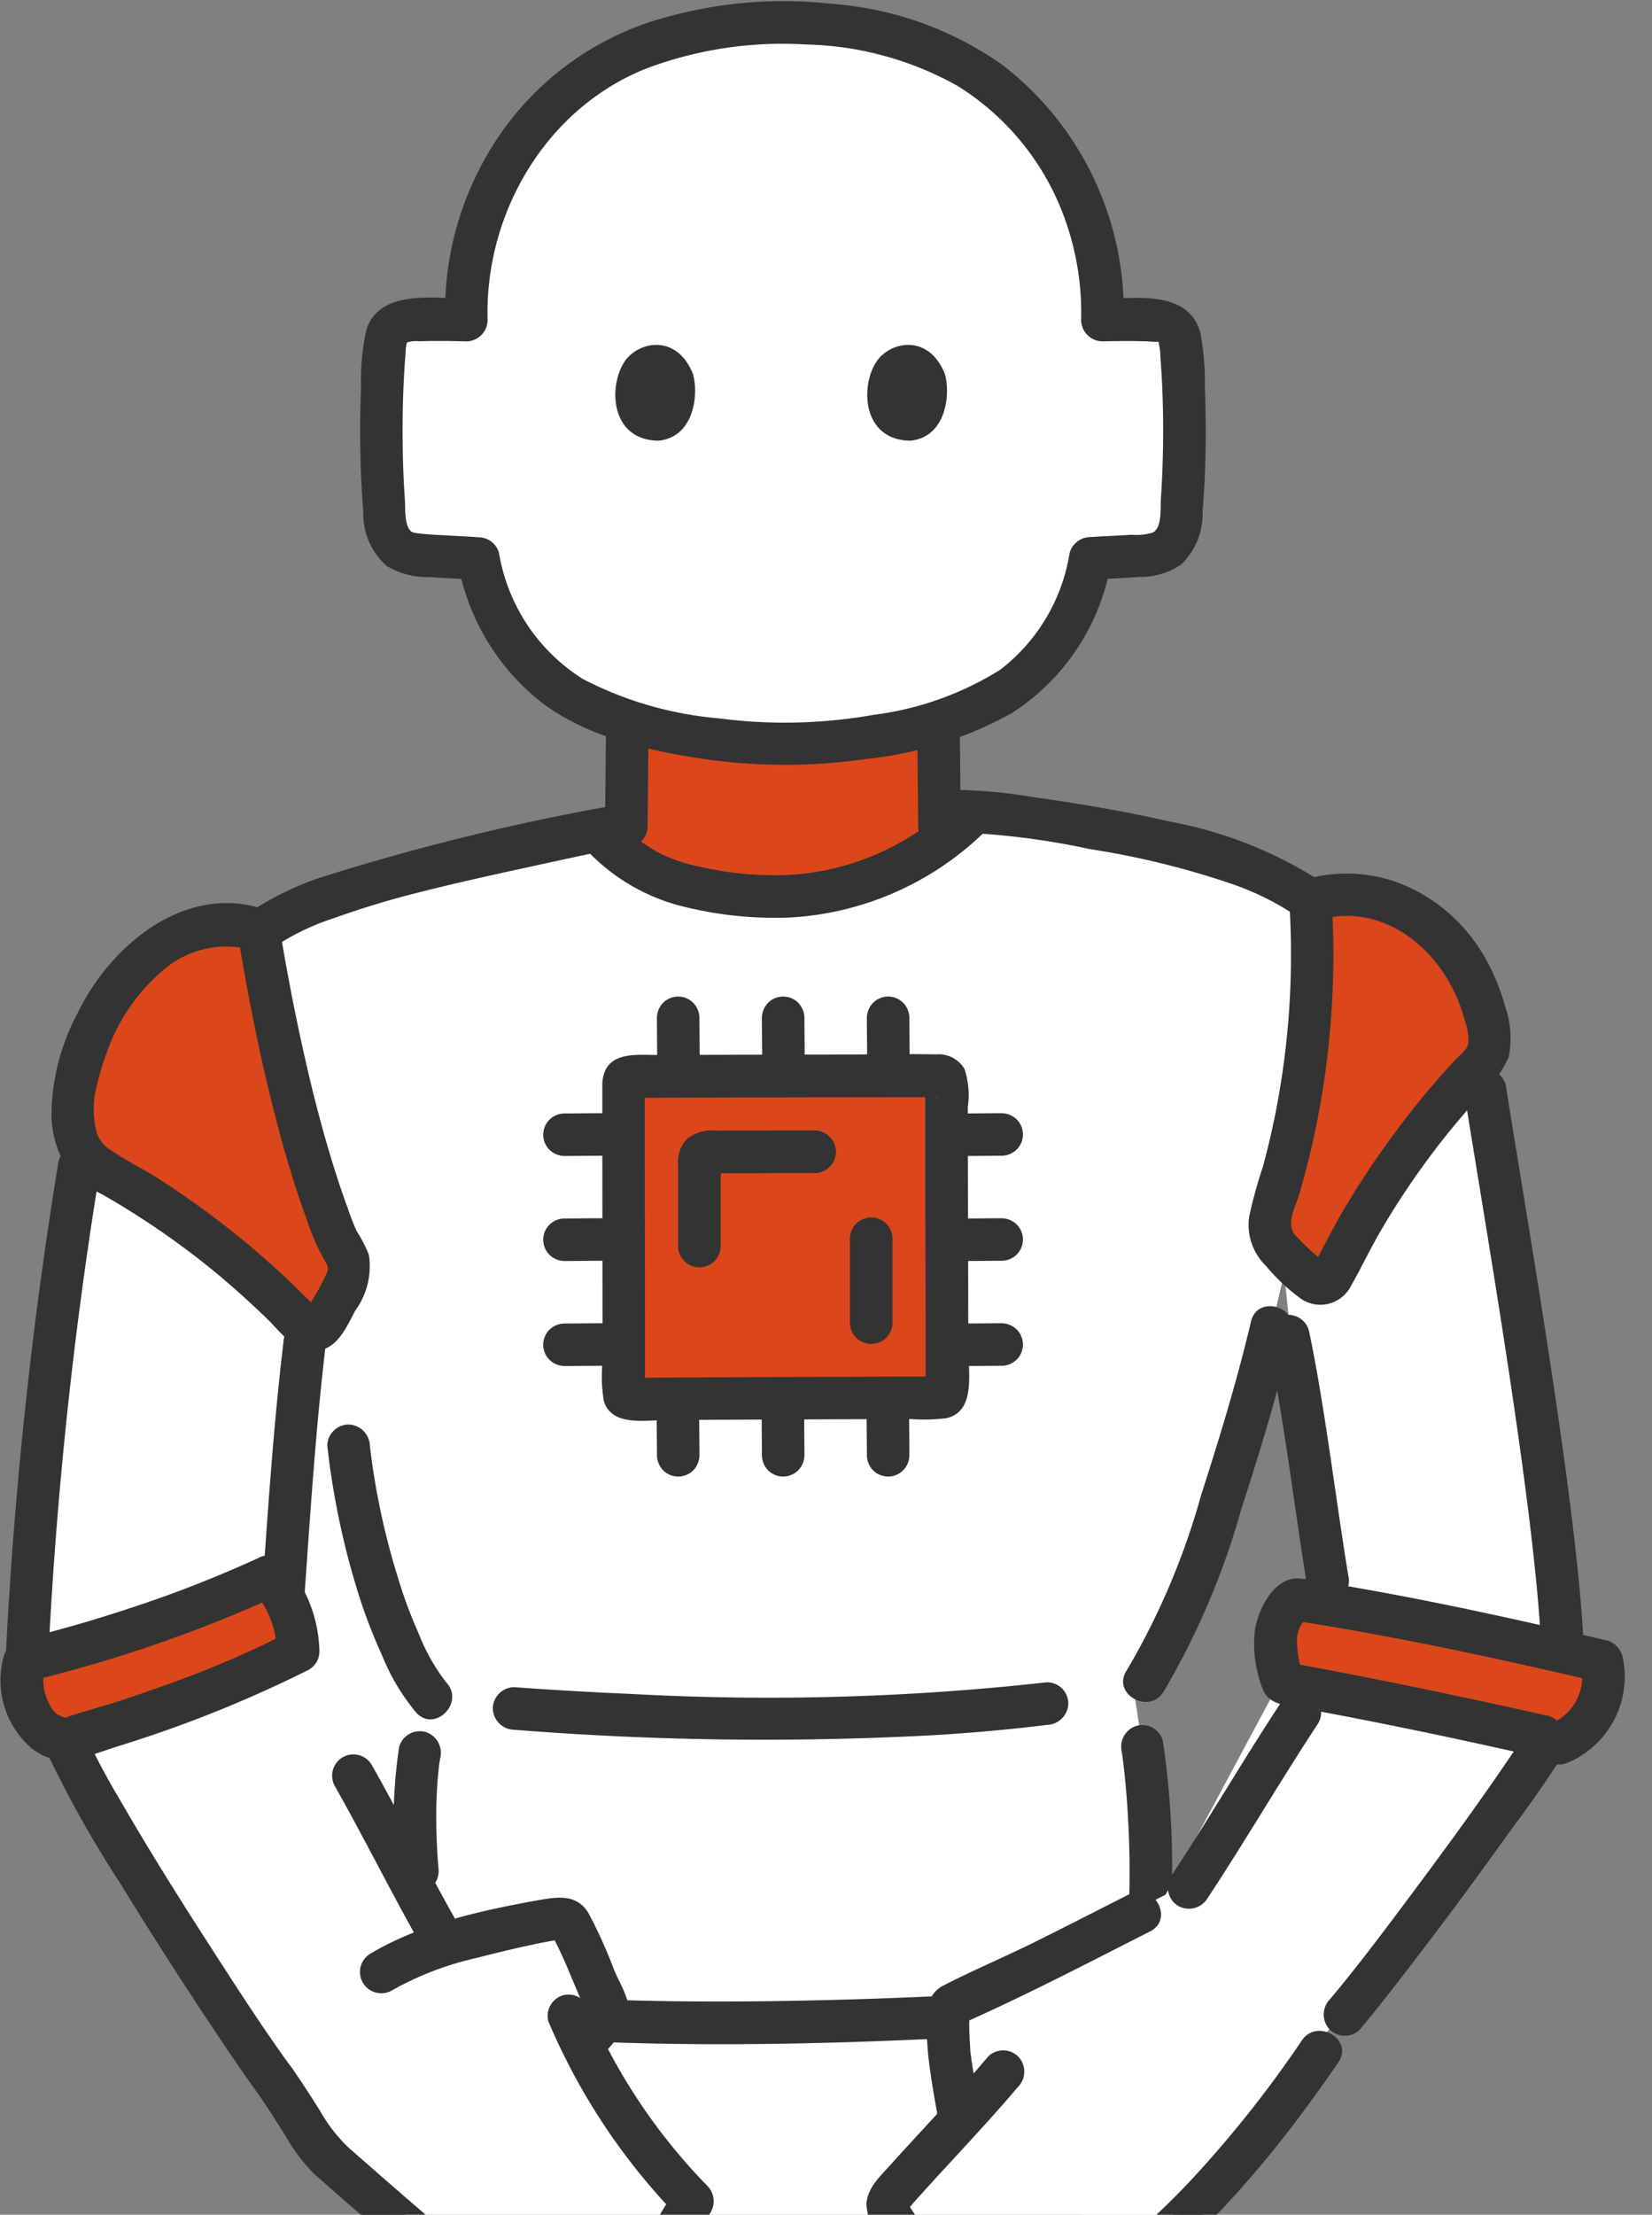 <svg xmlns="http://www.w3.org/2000/svg" xmlns:xlink="http://www.w3.org/1999/xlink" width="103" height="138" viewBox="0 0 103 138"><rect x="0" y="0" width="103" height="138" fill="#808080" stroke="none"/><defs><clipPath id="a"><rect width="103" height="138" transform="translate(301 5214)" fill="#fff" stroke="#707070" stroke-width="1"/></clipPath></defs><g transform="translate(-301 -5214)" clip-path="url(#a)"><g transform="translate(311 5193.014)"><g transform="translate(-10 21.058)"><path d="M93.912,101.565a3.136,3.136,0,0,0-.032-1.167,10.738,10.738,0,0,0-3.5-6.412,8.092,8.092,0,0,0-7.56-1.674A26.051,26.051,0,0,0,73.671,88.7c-2.611-.6-9.939-1.919-12.575-1.919l-21.815,1c-2.641.553-11.422,2.432-13.989,3.194-3.892,1.157-6.23,1.974-7.978,3.236-2.6-.995-5.649.078-7.842,2.321a15.311,15.311,0,0,0-3.822,7.959,6.325,6.325,0,0,0,.539,3.463A284.333,284.333,0,0,0,2.767,139.5a1.829,1.829,0,0,0-.166.3,3.384,3.384,0,0,0,.038,2.229,5.229,5.229,0,0,0,.557,1.387,2.25,2.25,0,0,0,1.105.967l.837.307c1.571,3.9,10.356,17.459,13.045,21.131,1,1.4,2.088,3.3,3.061,4.6,1.291,1.135,2.563,2.252,3.835,3.355a60.853,60.853,0,0,0-.822,9.852c.017,13.747,2.334,28.781,1.351,34.438-1.126,4.713-4.466,8.025-7.591,11.35a20.373,20.373,0,0,0-4.791,10.617c-.115,1.489-.323,3.41-.435,5.33a6.887,6.887,0,0,0,6.2,7.4c8.727.631,19.775,1.339,30.907,1.448,11.133-.111,22.181-.817,30.907-1.448a6.885,6.885,0,0,0,6.2-7.4c-.111-1.92-.32-3.841-.435-5.33a20.368,20.368,0,0,0-4.79-10.617c-3.175-3.378-6.57-6.743-7.643-11.575-.02-.092-.036-.183-.049-.276-.779-6,1.413-20.576,1.427-33.938a76.262,76.262,0,0,0-2.825-18.716l-1.341-4.349a2.631,2.631,0,0,0,.972-1.516c.9-4.369.448-10.983-.011-14l-.468-3.081.633-.972a26.4,26.4,0,0,0,2.733-5.374,162.361,162.361,0,0,0,5.159-16.7l1.021-4.307,1.156,1.126c.282.276.635.572,1.02.489.553-.118.737-.93.968-1.216C88.1,117.84,96.271,103.614,93.912,101.565Z" transform="translate(-1.087 -36.3)" fill="#fff"/><path d="M90.115,83.167l-.019-1.99q-.422.124-.849.229a33.928,33.928,0,0,1-8.76,1.143,35.674,35.674,0,0,1-8.761-1.141q-.52-.129-1.03-.282L70.615,89.6a9.371,9.371,0,0,0,3.139,1.616c5.583,1.5,11.36,1.252,16.416-2.529Q90.141,85.928,90.115,83.167Z" transform="translate(-31.584 -36.274)" fill="#db471b"/><path d="M87.112,14.879a18.2,18.2,0,0,0-4.719-7.572c-3.749-3.573-9.029-4.891-14.248-4.891-5.092,0-10.5,1.316-14.248,4.891a18.212,18.212,0,0,0-5.575,13.639c-1.465-.039-2.436-.033-3.54.015a1.99,1.99,0,0,0-1.034.344,1.658,1.658,0,0,0-.481,1.038,62.62,62.62,0,0,0,.02,11.28,2.114,2.114,0,0,0,1.32,1.815,36.536,36.536,0,0,0,4.471.364A14.33,14.33,0,0,0,51.3,41.1c1.879,2.813,4.845,4.3,8.085,5.1a35.675,35.675,0,0,0,8.76,1.146,33.93,33.93,0,0,0,8.76-1.141c3.24-.8,6.284-2.339,8.163-5.152a14.054,14.054,0,0,0,2.146-5.258,33.545,33.545,0,0,0,4.288-.352,2.114,2.114,0,0,0,1.32-1.815,62.622,62.622,0,0,0,.02-11.28,1.661,1.661,0,0,0-.481-1.038,1.99,1.99,0,0,0-1.034-.344c-1.056-.046-1.99-.055-3.355-.02a17.8,17.8,0,0,0-.86-6.066Z" transform="translate(-19.242 -1.07)" fill="#fff"/><path d="M70.342,121.581c0,5.983.016,13.59.016,19.3a.4.4,0,0,0,.405.4c4.835-.041,13.7-.065,19.346-.086a.4.4,0,0,0,.4-.4c0-5.673-.036-13.255-.036-19.261a.4.4,0,0,0-.4-.4c-2.448,0-14.682.017-19.33.05A.4.4,0,0,0,70.342,121.581Z" transform="translate(-31.462 -54.167)" fill="#db471b"/><path d="M84.961,127.283q-3.04,0-6.077.017a2.516,2.516,0,0,0-1.8.474,2.071,2.071,0,0,0-.6,1.683q0,1.205,0,2.412v2.656a1.327,1.327,0,0,0,2.653,0V130.22a6.832,6.832,0,0,0,0-1.115.853.853,0,0,1-.854.852h.508l.673,0,1.774-.006q1.861-.006,3.721-.008a1.327,1.327,0,1,0,0-2.653Z" transform="translate(-34.204 -56.918)" fill="#333"/><path d="M98.528,143.66v-5.3a1.327,1.327,0,0,0-2.653,0q0,2.653,0,5.3a1.327,1.327,0,0,0,2.653,0Z" transform="translate(-42.882 -61.279)" fill="#333"/><path d="M67.916,120.495q0,5.058.008,10.115,0,2.5.006,5v2.257a9.186,9.186,0,0,0,.08,2.429c.46,1.594,2.532,1.21,3.8,1.2q2.109-.014,4.218-.023,4.572-.02,9.143-.034l2-.007a10.878,10.878,0,0,0,2.193-.055c1.844-.4,1.375-2.852,1.372-4.251q-.008-5.105-.024-10.208-.006-2.466-.008-4.931a5.1,5.1,0,0,0-.213-2.377,1.869,1.869,0,0,0-1.764-.9c-1.721-.033-3.446,0-5.167.007q-4.154.007-8.308.018l-3.771.014c-1.271.006-3.182-.28-3.515,1.386a1.36,1.36,0,0,0,.926,1.634,1.339,1.339,0,0,0,1.632-.926l-.017.034-.476.476c-.174.118-.387.046-.061.061.116,0,.232,0,.348,0l.89,0,1.9-.008q2.211-.008,4.427-.013,4.276-.01,8.554-.016h2.339c.1,0,.2.006.3,0,.286-.019.145.125-.138-.064l-.476-.476q-.083-.308-.064-.058v2.02q0,1.229,0,2.457,0,2.475.012,4.95.007,2.444.012,4.889,0,1.134,0,2.266v1.726c0,.2-.149.553.064.237l.476-.476q.406-.088.033-.062h-.73l-1.146,0-2.443.008-5.306.019-5.05.023-2.263.013-1.03.007-.485,0h-.235q-.348-.019.078.067l.476.476q.08.32.062.072V135.15q0-2.452-.006-4.906-.006-4.876-.008-9.752A1.325,1.325,0,0,0,67.916,120.495Z" transform="translate(-30.362 -53.081)" fill="#333"/><path d="M74.1,113.525c0,.774.015,1.544.015,2.317a1.369,1.369,0,0,0,.387.94,1.327,1.327,0,0,0,1.876,0,1.382,1.382,0,0,0,.387-.94c0-.774-.015-1.544-.015-2.317a1.366,1.366,0,0,0-.387-.94,1.327,1.327,0,0,0-1.876,0,1.379,1.379,0,0,0-.387.94Z" transform="translate(-33.142 -50.171)" fill="#333"/><path d="M85.943,113.525c0,.774.015,1.544.015,2.317a1.367,1.367,0,0,0,.387.94,1.327,1.327,0,0,0,1.876,0,1.382,1.382,0,0,0,.387-.94c0-.774-.015-1.544-.015-2.317a1.368,1.368,0,0,0-.387-.94,1.327,1.327,0,0,0-1.876,0,1.379,1.379,0,0,0-.387.94Z" transform="translate(-38.439 -50.171)" fill="#333"/><path d="M97.783,113.525c0,.774.015,1.544.015,2.317a1.369,1.369,0,0,0,.387.94,1.327,1.327,0,0,0,1.877,0,1.382,1.382,0,0,0,.387-.94c0-.774-.015-1.544-.015-2.317a1.371,1.371,0,0,0-.387-.94,1.327,1.327,0,0,0-1.877,0A1.375,1.375,0,0,0,97.783,113.525Z" transform="translate(-43.735 -50.171)" fill="#333"/><path d="M74.078,158.638c0,.774.015,1.544.015,2.316a1.368,1.368,0,0,0,.387.94,1.327,1.327,0,0,0,1.876,0,1.379,1.379,0,0,0,.387-.94c0-.774-.015-1.544-.015-2.316a1.366,1.366,0,0,0-.387-.94,1.327,1.327,0,0,0-1.876,0A1.378,1.378,0,0,0,74.078,158.638Z" transform="translate(-33.133 -70.349)" fill="#333"/><path d="M85.918,158.638c0,.774.015,1.544.015,2.316a1.368,1.368,0,0,0,.387.94,1.327,1.327,0,0,0,1.876,0,1.379,1.379,0,0,0,.387-.94c0-.774-.015-1.544-.015-2.316a1.368,1.368,0,0,0-.387-.94,1.327,1.327,0,0,0-1.876,0A1.378,1.378,0,0,0,85.918,158.638Z" transform="translate(-38.428 -70.349)" fill="#333"/><path d="M97.758,158.638c0,.774.015,1.544.015,2.316a1.366,1.366,0,0,0,.387.94,1.327,1.327,0,0,0,1.876,0,1.378,1.378,0,0,0,.387-.94c0-.774-.015-1.544-.015-2.316a1.371,1.371,0,0,0-.387-.94,1.327,1.327,0,0,0-1.876,0,1.376,1.376,0,0,0-.387.94Z" transform="translate(-43.724 -70.349)" fill="#333"/><path d="M110.034,125.347c-.774,0-1.544.015-2.317.015a1.368,1.368,0,0,0-.94.387,1.327,1.327,0,0,0,0,1.876,1.382,1.382,0,0,0,.94.387c.774,0,1.544-.015,2.317-.015a1.37,1.37,0,0,0,.94-.387,1.327,1.327,0,0,0,0-1.876A1.382,1.382,0,0,0,110.034,125.347Z" transform="translate(-47.584 -56.053)" fill="#333"/><path d="M110.034,137.187c-.774,0-1.544.015-2.317.015a1.368,1.368,0,0,0-.94.387,1.327,1.327,0,0,0,0,1.876,1.382,1.382,0,0,0,.94.387c.774,0,1.544-.015,2.317-.015a1.373,1.373,0,0,0,.94-.387,1.327,1.327,0,0,0,0-1.876,1.377,1.377,0,0,0-.94-.387Z" transform="translate(-47.584 -61.348)" fill="#333"/><path d="M110.034,149.026c-.774,0-1.544.015-2.317.015a1.373,1.373,0,0,0-.94.387,1.327,1.327,0,0,0,0,1.876,1.377,1.377,0,0,0,.94.387c.774,0,1.544-.015,2.317-.015a1.368,1.368,0,0,0,.94-.387,1.327,1.327,0,0,0,0-1.876A1.382,1.382,0,0,0,110.034,149.026Z" transform="translate(-47.584 -66.644)" fill="#333"/><path d="M64.922,125.347c-.774,0-1.544.015-2.317.015a1.368,1.368,0,0,0-.94.387,1.327,1.327,0,0,0,0,1.876,1.382,1.382,0,0,0,.94.387c.774,0,1.544-.015,2.317-.015a1.368,1.368,0,0,0,.94-.387,1.327,1.327,0,0,0,0-1.876A1.377,1.377,0,0,0,64.922,125.347Z" transform="translate(-27.407 -56.053)" fill="#333"/><path d="M64.922,137.187c-.774,0-1.544.015-2.317.015a1.368,1.368,0,0,0-.94.387,1.327,1.327,0,0,0,0,1.876,1.382,1.382,0,0,0,.94.387c.774,0,1.544-.015,2.317-.015a1.371,1.371,0,0,0,.94-.387,1.327,1.327,0,0,0,0-1.876A1.375,1.375,0,0,0,64.922,137.187Z" transform="translate(-27.407 -61.348)" fill="#333"/><path d="M64.922,149.026c-.774,0-1.544.015-2.317.015a1.373,1.373,0,0,0-.94.387,1.327,1.327,0,0,0,0,1.876,1.377,1.377,0,0,0,.94.387c.774,0,1.544-.015,2.317-.015a1.366,1.366,0,0,0,.94-.387,1.327,1.327,0,0,0,0-1.876,1.377,1.377,0,0,0-.94-.387Z" transform="translate(-27.407 -66.644)" fill="#333"/><path d="M103.467,80.895l.059,6.126a1.327,1.327,0,0,0,2.653,0l-.059-6.126a1.327,1.327,0,1,0-2.653,0Z" transform="translate(-46.277 -35.577)" fill="#333"/><path d="M68.307,80.895l-.059,6.126a1.327,1.327,0,0,0,2.653,0l.059-6.126a1.327,1.327,0,1,0-2.653,0Z" transform="translate(-30.525 -35.577)" fill="#333"/><path d="M3.943,130A276.181,276.181,0,0,0,.663,160.66c-.107,1.705,2.546,1.7,2.653,0A270.393,270.393,0,0,1,6.5,130.708a1.365,1.365,0,0,0-.926-1.632A1.339,1.339,0,0,0,3.943,130Z" transform="translate(-0.295 -57.701)" fill="#333"/><path d="M30.9,150.133c-.615,5.133-.952,10.289-1.318,15.444a1.338,1.338,0,0,0,1.327,1.327,1.352,1.352,0,0,0,1.327-1.327c.366-5.155.7-10.311,1.318-15.444a1.334,1.334,0,0,0-1.327-1.327,1.358,1.358,0,0,0-1.327,1.327Z" transform="translate(-13.23 -66.545)" fill="#333"/><path d="M36.922,161.766a48.826,48.826,0,0,0,1.917,9.155,33.226,33.226,0,0,0,1.489,3.886,13.283,13.283,0,0,0,2.141,3.593c1.161,1.255,3.036-.625,1.876-1.877a12.135,12.135,0,0,1-1.726-3.053,28.363,28.363,0,0,1-1.285-3.457,45.279,45.279,0,0,1-1.759-8.244,1.366,1.366,0,0,0-1.327-1.327,1.335,1.335,0,0,0-1.327,1.327Z" transform="translate(-16.514 -71.75)" fill="#333"/><path d="M134.667,148.046c-.858,3.637-1.952,7.226-3.1,10.782a45.4,45.4,0,0,1-4.66,10.98c-.93,1.437,1.366,2.769,2.291,1.339a47.667,47.667,0,0,0,4.864-11.411c1.173-3.621,2.289-7.278,3.163-10.984.392-1.658-2.166-2.369-2.558-.705Z" transform="translate(-56.666 -65.781)" fill="#333"/><path d="M98.684,196.008c.062.416.1.747.166,1.32.07.657.125,1.315.171,1.974.1,1.481.155,2.968.144,4.453a33.943,33.943,0,0,1-.267,4.394,5.133,5.133,0,0,1-.312,1.5,1.879,1.879,0,0,1-1.3.9,14.617,14.617,0,0,1-2.227.2q-1.367.1-2.735.186-2.773.176-5.549.3-5.23.239-10.466.3c-3.593.039-7.186.011-10.772-.143-1.707-.073-1.7,2.58,0,2.653,7.157.307,14.338.161,21.491-.172q2.774-.129,5.546-.307,1.367-.088,2.732-.188a13.635,13.635,0,0,0,2.882-.329,4.331,4.331,0,0,0,3.1-3.224,29.168,29.168,0,0,0,.5-4.787,53.471,53.471,0,0,0-.547-9.74,1.335,1.335,0,0,0-1.632-.926,1.36,1.36,0,0,0-.926,1.632Z" transform="translate(-28.74 -86.907)" fill="#333"/><path d="M47.209,203.7a37.534,37.534,0,0,1-.145-3.989c.012-.572.039-1.145.086-1.713q.032-.379.075-.757c.008-.069.017-.138.025-.207q-.038.276-.006.051c.02-.129.04-.258.061-.387a1.359,1.359,0,0,0-.926-1.636,1.342,1.342,0,0,0-1.632.926,30.816,30.816,0,0,0-.191,7.71,1.327,1.327,0,1,0,2.653,0Z" transform="translate(-19.859 -87.215)" fill="#333"/><path d="M90.141,189.5a157.094,157.094,0,0,1-26,.722q-3.614-.154-7.221-.418a1.338,1.338,0,0,0-1.327,1.327,1.352,1.352,0,0,0,1.327,1.327,196.824,196.824,0,0,0,26.182.337c2.354-.143,4.7-.35,7.043-.641a1.369,1.369,0,0,0,1.327-1.327A1.334,1.334,0,0,0,90.141,189.5Z" transform="translate(-24.863 -84.746)" fill="#333"/><path d="M107.537,91.565a47.414,47.414,0,0,1,7.947,1.03,51.9,51.9,0,0,1,9.033,2.234,17.473,17.473,0,0,1,4.26,2.22,1.335,1.335,0,0,0,1.815-.476,1.357,1.357,0,0,0-.476-1.815,26.171,26.171,0,0,0-9.652-3.88c-2.789-.638-5.627-1.116-8.457-1.517a33.4,33.4,0,0,0-4.468-.449,1.327,1.327,0,0,0,0,2.653Z" transform="translate(-47.526 -39.757)" fill="#333"/><path d="M65.984,92.8a12.283,12.283,0,0,0,6.2,3.506,23.428,23.428,0,0,0,6.493.622,18.885,18.885,0,0,0,12.31-5.586c1.216-1.2-.659-3.078-1.876-1.877a16.076,16.076,0,0,1-10.434,4.809,20.585,20.585,0,0,1-5.583-.481,9.931,9.931,0,0,1-2.778-.946,10.672,10.672,0,0,1-2.451-1.923c-1.192-1.227-3.067.65-1.876,1.876Z" transform="translate(-29.342 -39.833)" fill="#333"/><path d="M18.429,125.151a52.177,52.177,0,0,0-8.251-5.689,5.774,5.774,0,0,1-1.4-1.235,6.247,6.247,0,0,1-.558-3.491,15.311,15.311,0,0,1,3.822-7.959c2.162-2.215,5.156-3.286,7.732-2.365,1.04,6.322,2.672,13.9,4.9,19.273.233.562.719,1.026.762,1.633a3.277,3.277,0,0,1-.541,1.711l-.813,1.516c-.186.347-.433.737-.825.774a1.24,1.24,0,0,1-.918-.513,52.1,52.1,0,0,0-3.91-3.656Z" transform="translate(-3.656 -46.541)" fill="#db471b"/><path d="M2.6,182.934c.012-.028.025-.055.038-.082a85.273,85.273,0,0,0,15.21-5.235,8.015,8.015,0,0,1,1.842,3.992c-.006,0-.011.306-.017.672A85.835,85.835,0,0,1,5.281,187.8l-.1.043-.877-.322a2.25,2.25,0,0,1-1.105-.967,5.229,5.229,0,0,1-.557-1.387,3.384,3.384,0,0,1-.04-2.229Z" transform="translate(-1.086 -79.431)" fill="#db471b"/><path d="M55.469,223.845a14.692,14.692,0,0,0,1.664-1.962c.705-1.211-.212-2.482-.683-3.6a29.754,29.754,0,0,0-1.583-3.518c-.705-1.206-1.895-1.05-3.083-.837-3.588.639-7.385,1.469-10.539,3.348a1.327,1.327,0,0,0,1.339,2.291,19.3,19.3,0,0,1,5.251-2.022q1.482-.383,2.976-.719c.457-.1.916-.2,1.376-.286.2-.038.391-.075.588-.106.131-.02.348.03.159-.075l-.476-.476a28.086,28.086,0,0,1,1.241,2.637c.207.493.411.988.622,1.479a3.514,3.514,0,0,1,.415,1.04l.181-.67a8.21,8.21,0,0,1-1.324,1.6,1.361,1.361,0,0,0,0,1.876,1.338,1.338,0,0,0,1.876,0Z" transform="translate(-18.163 -95.605)" fill="#333"/><path d="M18.3,123.125a55.837,55.837,0,0,0-5.824-4.291c-.94-.6-1.966-1.091-2.878-1.722a2.017,2.017,0,0,1-1.061-1.519,5.342,5.342,0,0,1-.1-.922c-.006-.17-.008-.342,0-.512s.055-.511-.006-.159a16.886,16.886,0,0,1,.836-3.089,11.779,11.779,0,0,1,3.385-4.975,6,6,0,0,1,5.7-1.337l-.927-.926c.672,4.06,1.474,8.1,2.538,12.082.5,1.868,1.057,3.722,1.721,5.538a14.537,14.537,0,0,0,1.124,2.6c.221.363.3.469.134.868a13.685,13.685,0,0,1-.666,1.271,5.06,5.06,0,0,0-.407.758c-.009.03-.127.176-.111.205s.579-.012.584-.081c.008-.107-.492-.5-.577-.587q-.313-.317-.633-.629-1.369-1.337-2.833-2.569a1.363,1.363,0,0,0-1.877,0,1.338,1.338,0,0,0,0,1.876q1.461,1.235,2.833,2.569c.821.8,1.658,2.014,2.935,1.986,1.407-.031,1.987-1.461,2.551-2.514a4.692,4.692,0,0,0,.85-3.458,7.929,7.929,0,0,0-.752-1.474,12.416,12.416,0,0,1-.522-1.32c-.387-1.04-.735-2.093-1.058-3.154-.682-2.238-1.254-4.509-1.763-6.792-.581-2.609-1.076-5.237-1.512-7.874a1.323,1.323,0,0,0-.926-.927c-4.9-1.654-9.553,2.223-11.591,6.39A13.7,13.7,0,0,0,5.8,114.753a6.329,6.329,0,0,0,.7,2.937,6.606,6.606,0,0,0,2.5,2.14A50.891,50.891,0,0,1,16.423,125a1.364,1.364,0,0,0,1.877,0,1.338,1.338,0,0,0,0-1.879Z" transform="translate(-2.589 -45.456)" fill="#333"/><path d="M28.812,99.7a15.052,15.052,0,0,1,3.966-1.974c1.577-.559,3.184-1.063,4.805-1.482,2.954-.764,5.944-1.4,8.925-2.051q2.019-.438,4.04-.864c1.67-.35.963-2.908-.705-2.559a143.817,143.817,0,0,0-17.385,4.263,18.344,18.344,0,0,0-4.986,2.377A1.367,1.367,0,0,0,27,99.226,1.337,1.337,0,0,0,28.812,99.7Z" transform="translate(-12 -40.574)" fill="#333"/><path d="M2.658,182.534l.038-.081-.793.608a86.091,86.091,0,0,0,15.527-5.369l-1.607-.208a5.8,5.8,0,0,1,1.437,3.727l.657-1.145a60.935,60.935,0,0,1-6.964,3.022q-1.807.663-3.64,1.262c-1.177.387-2.429.669-3.575,1.139h.706l-.6-.221c-.023-.008-.365-.176-.153-.052a1.424,1.424,0,0,1-.593-.69,3.144,3.144,0,0,1-.3-2.308,1.338,1.338,0,0,0-.927-1.632,1.355,1.355,0,0,0-1.634.928,5.586,5.586,0,0,0,1.76,5.763,3.564,3.564,0,0,0,2.522.745c.971-.255,1.931-.6,2.887-.909a77.878,77.878,0,0,0,11.853-4.754,1.327,1.327,0,0,0,.657-1.146,8.7,8.7,0,0,0-2.214-5.6,1.348,1.348,0,0,0-1.607-.207,75.379,75.379,0,0,1-7.767,3.046q-1.99.663-4,1.232-.961.272-1.928.523c-.7.182-1.676.249-2.024.992a1.363,1.363,0,0,0,.476,1.815,1.338,1.338,0,0,0,1.815-.475Z" transform="translate(0 -78.389)" fill="#333"/><path d="M5.379,196.287a69.529,69.529,0,0,0,4.452,7.892q2.915,4.743,6.012,9.373c.8,1.188,1.595,2.377,2.438,3.53a1.366,1.366,0,0,0,1.815.476,1.337,1.337,0,0,0,.476-1.815c-1.749-2.392-3.36-4.891-4.966-7.38-2.021-3.13-4.009-6.286-5.869-9.515a42.736,42.736,0,0,1-2.067-3.9,1.337,1.337,0,0,0-1.815-.476,1.36,1.36,0,0,0-.476,1.815Z" transform="translate(-2.33 -86.89)" fill="#333"/><path d="M37.621,199.6c1.847,3.261,3.508,6.627,5.362,9.888a1.327,1.327,0,0,0,2.291-1.339c-1.852-3.261-3.514-6.625-5.362-9.888A1.327,1.327,0,0,0,37.621,199.6Z" transform="translate(-16.744 -88.376)" fill="#333"/><path d="M31.695,284.218a18.779,18.779,0,0,1-4.668,8.156c-1.065,1.2-2.25,2.3-3.257,3.551a20.594,20.594,0,0,0-2.5,3.976,22.646,22.646,0,0,0-1.687,4.588,32.351,32.351,0,0,0-.572,4.651,16.945,16.945,0,0,0,0,5.417,8.463,8.463,0,0,0,2.045,3.786,7.9,7.9,0,0,0,3.8,2.253,27.655,27.655,0,0,0,4.774.459q5.484.379,10.973.672c8.08.42,16.149.637,24.238.38,7.481-.238,14.953-.69,22.417-1.225a9.547,9.547,0,0,0,4.311-1.1,8.207,8.207,0,0,0,3.064-3.184c1.638-3.059.875-6.626.575-9.916a20.617,20.617,0,0,0-3.062-8.655c-1.666-2.732-4.157-4.8-6.131-7.3a18.407,18.407,0,0,1-2.511-4.095,9.963,9.963,0,0,1-.873-3.427,59.228,59.228,0,0,1,.129-7.477c.419-7.041,1.114-14.062,1.331-21.114a72.346,72.346,0,0,0-.253-9.783,86.83,86.83,0,0,0-1.548-9.676c-.287-1.3-.608-2.6-1-3.869-.5-1.628-3.06-.934-2.559.705a63.38,63.38,0,0,1,1.865,8.439,66.86,66.86,0,0,1,.9,8.931c.18,7.016-.5,14.072-1.024,21.063-.214,2.886-.435,5.775-.525,8.668a21.29,21.29,0,0,0,.518,6.921,22.361,22.361,0,0,0,4.919,8.075c1.024,1.161,2.147,2.24,3.153,3.416a17.289,17.289,0,0,1,2.336,3.736,19.323,19.323,0,0,1,1.463,4.135,32.063,32.063,0,0,1,.48,4.282,12.017,12.017,0,0,1-.1,4.73,5.6,5.6,0,0,1-2.029,2.807,6.628,6.628,0,0,1-3.644,1.045q-2.453.175-4.908.337-5.446.358-10.9.62-5.911.275-11.829.387c-3.9.065-7.8-.055-11.7-.2Q42,319.179,36.3,318.831c-3.326-.2-6.679-.332-9.995-.663a5.558,5.558,0,0,1-4.815-4.685,20.709,20.709,0,0,1,.239-5.1,20.209,20.209,0,0,1,.636-4.039,18.674,18.674,0,0,1,4.2-7.569,38.514,38.514,0,0,0,5.981-7.445,16.9,16.9,0,0,0,1.71-4.4c.383-1.662-2.174-2.371-2.558-.705Z" transform="translate(-8.399 -103.022)" fill="#333"/><path d="M40.4,247.3c-2.013,12.418.051,24.994.632,37.447a39.227,39.227,0,0,1-.077,6.694,1.334,1.334,0,0,0,1.327,1.327,1.359,1.359,0,0,0,1.327-1.327,35.315,35.315,0,0,0,.119-5.686c-.1-2.618-.29-5.233-.483-7.845-.463-6.25-.963-12.5-1.05-18.773A63.856,63.856,0,0,1,42.96,248a1.367,1.367,0,0,0-.927-1.632,1.338,1.338,0,0,0-1.632.926Z" transform="translate(-17.685 -110.162)" fill="#333"/><path d="M54.564,334.344a98.9,98.9,0,0,0,13.84,1.747,78.914,78.914,0,0,0,16.485-.9c2.057-.36,4.093-.824,6.148-1.192a1.339,1.339,0,0,0,.926-1.632,1.356,1.356,0,0,0-1.632-.926,112.165,112.165,0,0,1-11.421,1.843,83.178,83.178,0,0,1-16.946-.365c-2.127-.28-4.487-.74-6.7-1.136a1.365,1.365,0,0,0-1.632.927,1.338,1.338,0,0,0,.927,1.632Z" transform="translate(-23.97 -148.214)" fill="#333"/><path d="M28.718,230.689c.633.892,1.21,1.821,1.8,2.741a11.213,11.213,0,0,0,1.85,2.469c1.7,1.492,3.4,2.981,5.115,4.45,3.506,3,7.1,5.893,10.834,8.6a1.327,1.327,0,0,0,1.608-.207,53.239,53.239,0,0,0,3.283-4.512,59.424,59.424,0,0,0,3.881-5.981,1.368,1.368,0,0,0-.207-1.607,36.211,36.211,0,0,1-7.367-10.966,1.369,1.369,0,0,0-1.632-.926,1.336,1.336,0,0,0-.926,1.632,39.621,39.621,0,0,0,8.048,12.136l-.207-1.608a58.521,58.521,0,0,1-3.786,5.845q-1,1.433-2.023,2.847c-.243.332-.486.667-.733,1-.048.064-.3.4-.142.191s-.023.027-.065.076l1.607-.207c-3.551-2.578-6.96-5.338-10.295-8.189-1.653-1.414-3.29-2.847-4.924-4.283a10.135,10.135,0,0,1-1.755-2.3c-.546-.853-1.084-1.713-1.671-2.539a1.364,1.364,0,0,0-1.815-.476,1.338,1.338,0,0,0-.476,1.815Z" transform="translate(-12.766 -100.496)" fill="#333"/><path d="M87.316,13.437a19.361,19.361,0,0,0-6.671-9.5A21.161,21.161,0,0,0,69.976.143,27.25,27.25,0,0,0,58.884,1.22a18.369,18.369,0,0,0-9.17,6.55,19.478,19.478,0,0,0-3.792,12.088l1.327-1.327c-2.067-.051-5.472-.594-6.246,1.964a14.97,14.97,0,0,0-.324,3.574q-.078,1.884-.046,3.771c.021,1.314.081,2.629.188,3.939a4.321,4.321,0,0,0,1.463,3.4,4.849,4.849,0,0,0,2.625.685c1.031.08,2.065.107,3.1.179l-1.279-.974a14.264,14.264,0,0,0,5.259,8.651c2.642,1.975,5.957,2.8,9.157,3.34a35.53,35.53,0,0,0,11.081.138,23.71,23.71,0,0,0,9.05-2.869,13.887,13.887,0,0,0,6.149-9.272l-1.278.976c1.012-.067,2.029-.09,3.04-.176a4.471,4.471,0,0,0,2.633-.779,4.388,4.388,0,0,0,1.329-3.294c.107-1.31.166-2.624.188-3.939q.03-1.885-.047-3.771a17.181,17.181,0,0,0-.269-3.372c-.682-2.711-3.97-2.219-6.117-2.169l1.327,1.327a19.63,19.63,0,0,0-.91-6.419c-.51-1.623-3.072-.93-2.558.705a17.294,17.294,0,0,1,.813,5.71A1.34,1.34,0,0,0,86.9,21.179c.945-.022,1.89-.03,2.834,0a5.128,5.128,0,0,0,.548.029c.254-.022.195.216.085-.052a2.939,2.939,0,0,1,.147.919c.149,1.917.2,3.843.166,5.765q-.026,1.59-.132,3.178c-.036.531.085,1.744-.488,2.069a3.414,3.414,0,0,1-1.32.144c-.866.055-1.733.087-2.6.144a1.356,1.356,0,0,0-1.279.974,11.439,11.439,0,0,1-4.322,7.287,19.47,19.47,0,0,1-7.924,2.819,31.684,31.684,0,0,1-9.639.214,22.487,22.487,0,0,1-8.461-2.448,11.492,11.492,0,0,1-5.233-7.86A1.349,1.349,0,0,0,48,33.385c-.884-.061-1.769-.1-2.653-.149-.288-.017-.576-.038-.863-.067-.307-.031.091.021-.188-.024a1.615,1.615,0,0,1-.415-.076c-.521-.261-.434-1.518-.47-2.053q-.111-1.587-.132-3.178c-.032-1.957.017-3.918.173-5.87a3.83,3.83,0,0,1,.045-.542c.074-.316.166-.264-.035-.153a1.946,1.946,0,0,1,.852-.1c.977-.029,1.953-.017,2.929.007a1.34,1.34,0,0,0,1.327-1.327C48.378,13.223,52.2,6.667,58.463,4.181a24.039,24.039,0,0,1,9.949-1.5,20.224,20.224,0,0,1,9.447,2.574,16.152,16.152,0,0,1,6.9,8.886C85.291,15.757,87.854,15.066,87.316,13.437Z" transform="translate(-18.169 0.019)" fill="#333"/><path d="M74.242,40.526c.368,1.194.128,3.942-2.134,4.175-2.99-.018-3.151-3.34-2.143-4.9C70.789,38.522,73.212,37.99,74.242,40.526Z" transform="translate(-31.043 -17.313)" fill="#333"/><path d="M102.659,40.526c.368,1.194.128,3.942-2.134,4.175-2.99-.018-3.151-3.34-2.143-4.9C99.206,38.522,101.629,37.99,102.659,40.526Z" transform="translate(-43.753 -17.313)" fill="#333"/><path d="M98.663,97.731l2.2,21.226-9.559,17.829-13.136,6.66v6.976l11.193,8.893s7.678-8.169,9.3-10.4,17.425-22.652,17.425-22.652v-7.306L110.023,81.43Z" transform="translate(-18.631 -18.797)" fill="#fff"/><g transform="translate(52.165 66.064)"><path d="M.385,9.929C3.945,6.833,8.86,3.3,12.555.372a1.369,1.369,0,0,1,1.876,0,1.337,1.337,0,0,1,0,1.879c-3.7,2.929-8.61,6.459-12.17,9.557a1.36,1.36,0,0,1-1.876,0,1.339,1.339,0,0,1,0-1.879Z" transform="translate(38.31 21.232) rotate(119)" fill="#333"/><path d="M.646,21.572C7.253,16.418,22.03,4.448,29.246.187a1.328,1.328,0,0,1,1.339,2.291c-7.217,4.26-21.993,16.23-28.6,21.385A1.333,1.333,0,0,1,.17,23.387a1.36,1.36,0,0,1,.476-1.815Z" transform="translate(60.943 11.656) rotate(119)" fill="#333"/><path d="M2.47,20.182c1.81,2.509,3.444,5.137,5.181,7.7a8.279,8.279,0,0,0,.6.825L7.9,28.58a2.569,2.569,0,0,0,.319-.093c.151-.049.3-.107.449-.166.6-.229,1.18-.5,1.756-.774,1.307-.629,2.582-1.327,3.824-2.075.544-.328,1.092-.659,1.612-1.024a1.5,1.5,0,0,0,.362-.3,2.9,2.9,0,0,0-.2-1.03,32.679,32.679,0,0,0-1.353-4.362,44.008,44.008,0,0,0-4.356-8.248A71.363,71.363,0,0,0,3.938,2.3C2.807,1.031,4.677-.852,5.814.427c4.737,5.328,9.024,11.232,11.539,17.955a28.147,28.147,0,0,1,1.42,4.931,2.941,2.941,0,0,1-.511,2.553,8.61,8.61,0,0,1-2.045,1.512,46.2,46.2,0,0,1-4.256,2.364q-1.05.514-2.138.957a3.769,3.769,0,0,1-2.56.416c-.99-.318-1.5-1.309-2.049-2.115-.584-.864-1.156-1.736-1.728-2.608C2.41,24.748,1.328,23.11.178,21.517A1.337,1.337,0,0,1,.654,19.7a1.356,1.356,0,0,1,1.815.476Z" transform="translate(30.288 56.623) rotate(76)" fill="#333"/><path d="M2.3.354A69.75,69.75,0,0,1,8.5,7.08q3.638,4.253,7.109,8.648c.926,1.172,1.851,2.349,2.728,3.558A1.337,1.337,0,0,1,17.86,21.1a1.357,1.357,0,0,1-1.815-.476c-1.647-2.271-3.439-4.459-5.346-6.791-2.341-2.861-4.716-5.7-7.2-8.44A42.849,42.849,0,0,0,.423,2.23C-.848,1.087,1.031-.784,2.3.354Z" transform="translate(46.884 37.885) rotate(76)" fill="#333"/><path d="M6.874,17.246C6.183,11.335,5.722,6.791,5.271.791A8.779,8.779,0,0,0,3.127.109a2.8,2.8,0,0,0-1.59.013A2.859,2.859,0,0,0,.89.32,3.442,3.442,0,0,0,0,1.086C.316,7.62.96,13.578,1.818,20.377a4.4,4.4,0,0,0,5.367-2.1" transform="translate(48.6 37.275) rotate(106)" fill="#db471b"/><path d="M2.253.383c2.916,3.171,6.01,6.174,8.922,9.349a1.356,1.356,0,0,1,0,1.877,1.341,1.341,0,0,1-1.876,0C6.388,8.433,3.294,5.43.377,2.259a1.354,1.354,0,0,1,0-1.876A1.34,1.34,0,0,1,2.253.383Z" transform="translate(29.848 38.969) rotate(76)" fill="#333"/><path d="M9.522,4.695c-.342,2.929-.667,5.859-.949,8.788q-.206,2.132-.384,4.267Q8.093,18.91,8,20.071c-.067.872.014,1.8-.852,2.287a7.668,7.668,0,0,1-3.63.9C2.253,23.2.245,22.488.021,21.027A11.164,11.164,0,0,1,.11,18.778q.069-1.149.152-2.3.166-2.274.381-4.544C.971,8.47,1.38,5.013,1.815,1.559A1.4,1.4,0,0,1,2.789.28,5.821,5.821,0,0,1,9.655,2.988C10.489,4.481,8.2,5.819,7.364,4.327A3.157,3.157,0,0,0,3.495,2.838l.976-1.276c-.807,6.412-1.5,12.836-1.818,19.29l-.387-.94A1.68,1.68,0,0,0,3,20.485a2.105,2.105,0,0,0,1.105.064A6.933,6.933,0,0,0,5.93,20l-.657,1.145c.413-5.5.962-10.979,1.6-16.455A1.367,1.367,0,0,1,8.2,3.365,1.335,1.335,0,0,1,9.529,4.691Z" transform="matrix(-0.105, 0.995, -0.995, -0.105, 49.584, 34.401)" fill="#333"/></g><path d="M149.02,120.954q-.94,1.594-1.764,3.251c-.162.325-.365.689-.719.766-.387.083-.738-.214-1.02-.489l-1.233-1.2a3.279,3.279,0,0,1-1.032-1.468,3.389,3.389,0,0,1,.233-1.787,51.826,51.826,0,0,0,2.272-18.964,8.094,8.094,0,0,1,7.592,1.665,10.738,10.738,0,0,1,3.5,6.412,2.793,2.793,0,0,1-.017,1.348,3.241,3.241,0,0,1-.805,1.137A52.16,52.16,0,0,0,149.02,120.954Z" transform="translate(-64.058 -45.045)" fill="#db471b"/><path d="M146.805,119.208c-.641,1.093-1.207,2.218-1.806,3.334a2.576,2.576,0,0,1-.138.244q1.076.037.67-.18c-.066-.2-.521-.5-.675-.652a14.024,14.024,0,0,1-1.133-1.123c-.574-.705.049-1.754.273-2.52q.511-1.744.9-3.521a53.565,53.565,0,0,0,1.12-14.8l-.973,1.28c4.374-1.364,8.221,2.138,9.259,6.185a3.384,3.384,0,0,1,.227,1.521c-.116.382-.584.726-.842,1q-1.269,1.368-2.436,2.826a55.56,55.56,0,0,0-4.443,6.406,1.328,1.328,0,0,0,2.291,1.339,50.635,50.635,0,0,1,3.8-5.577q1.041-1.318,2.165-2.567a7.612,7.612,0,0,0,1.99-2.637,6.069,6.069,0,0,0-.245-3.233,12.775,12.775,0,0,0-1.227-2.949,10.549,10.549,0,0,0-4.415-4.242,9.279,9.279,0,0,0-6.825-.635,1.35,1.35,0,0,0-.974,1.279,50.906,50.906,0,0,1-.866,13.335q-.332,1.653-.774,3.283a28.287,28.287,0,0,0-.855,3.108,3.567,3.567,0,0,0,1.05,3.068,11.872,11.872,0,0,0,2.248,2.093,2.147,2.147,0,0,0,3.083-.911c.642-1.124,1.193-2.3,1.849-3.415A1.328,1.328,0,0,0,146.805,119.208Z" transform="translate(-62.989 -43.97)" fill="#333"/><path d="M2.6.951C3.483,4.81,4.411,8.665,5.132,12.559l.111.608c.023.131.046.262.069.394q-.727-.614-.383-.426c.07.036.064.033-.017-.01.1.035.209.068.316.1.184.052.37.1.557.14.461.106.926.185,1.39.276.078.016.337.046.009,0,.122.015.245.029.367.041,1.191.125,2.388.2,3.583.285A1.358,1.358,0,0,1,12.46,15.3a1.338,1.338,0,0,1-1.327,1.327c-1.279-.087-2.562-.166-3.835-.313a18.782,18.782,0,0,1-2.6-.484c-.916-.24-1.713-.568-1.945-1.562-.488-2.087-.814-4.222-1.279-6.317S.521,3.752.039,1.655C-.343-.007,2.214-.716,2.6.95Z" transform="translate(72.003 117.523) rotate(76)" fill="#333"/></g></g></g></svg>